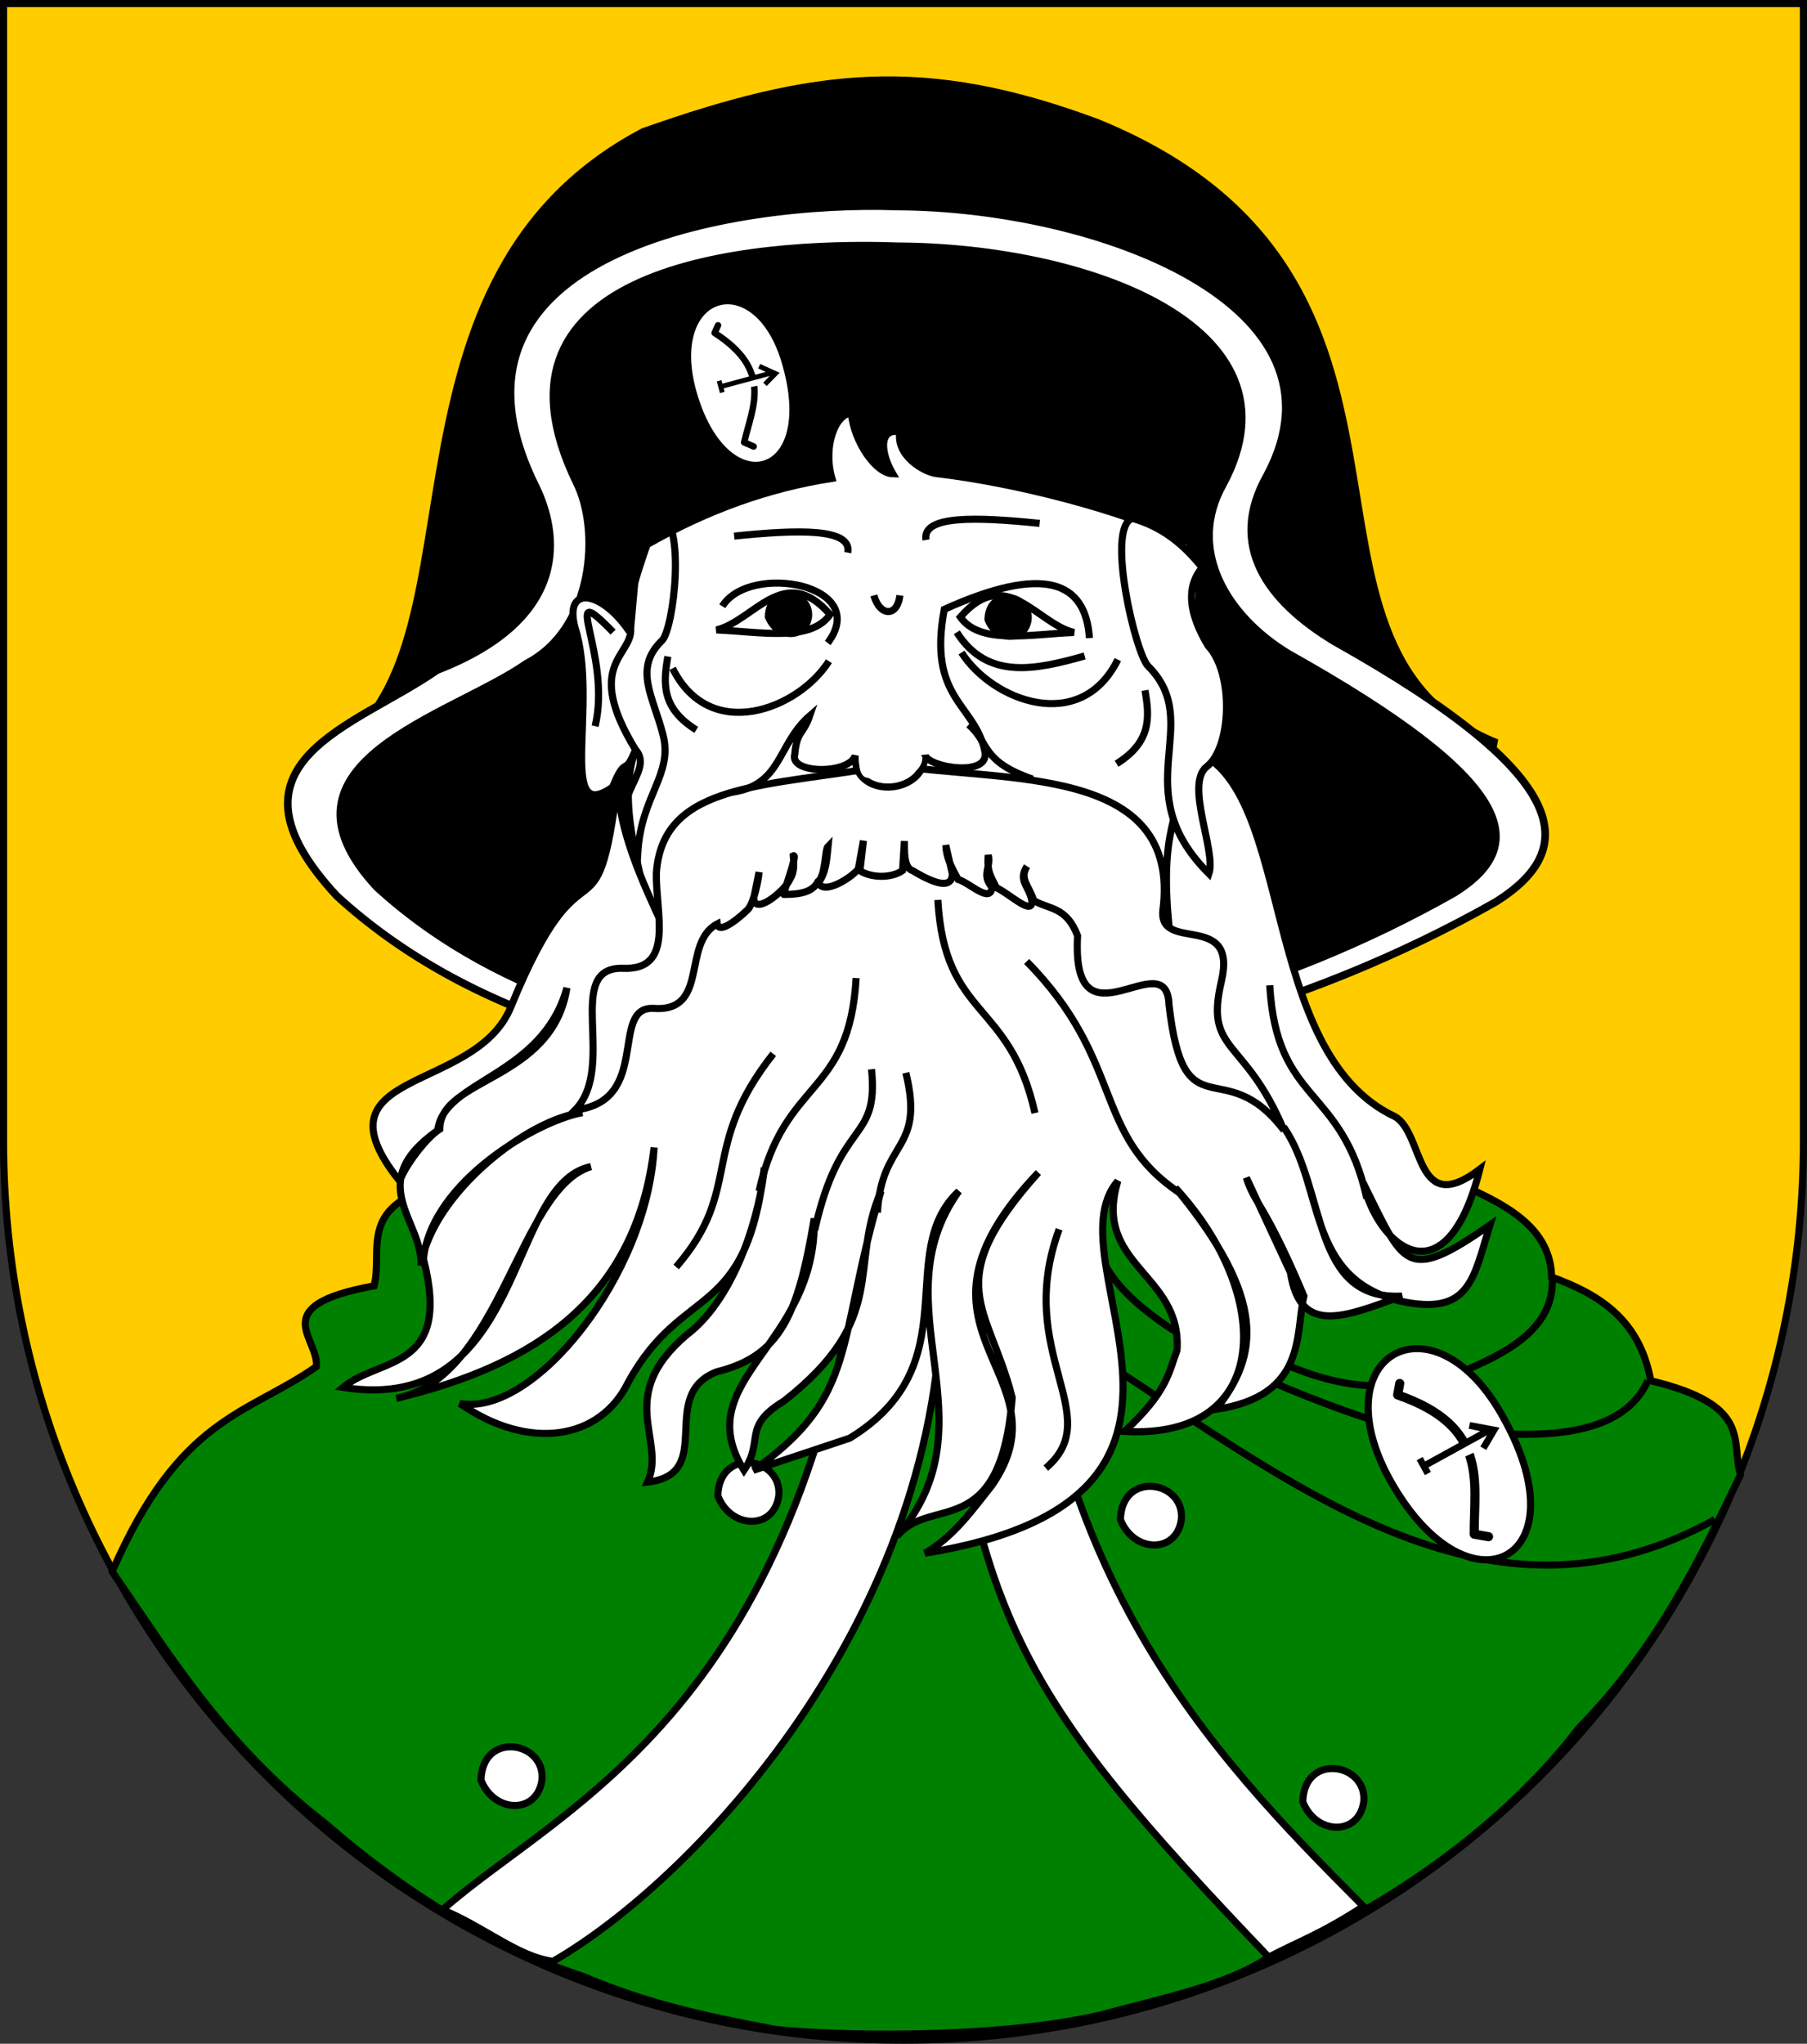 <?xml version="1.0" encoding="UTF-8" standalone="no"?>
<!-- Created with Inkscape (http://www.inkscape.org/) -->
<svg
   xmlns:dc="http://purl.org/dc/elements/1.1/"
   xmlns:cc="http://creativecommons.org/ns#"
   xmlns:rdf="http://www.w3.org/1999/02/22-rdf-syntax-ns#"
   xmlns:svg="http://www.w3.org/2000/svg"
   xmlns="http://www.w3.org/2000/svg"
   xmlns:sodipodi="http://sodipodi.sourceforge.net/DTD/sodipodi-0.dtd"
   xmlns:inkscape="http://www.inkscape.org/namespaces/inkscape"
   width="763"
   height="863"
   id="svg2"
   version="1.1"
   inkscape:version="0.46"
   sodipodi:docname="Wappen Familie Wulfensteyr.svg"
   sodipodi:version="0.32"
   inkscape:output_extension="org.inkscape.output.svg.inkscape">
  <rect width="100%" height="100%" fill="#333333" stroke="none"/>
  <defs
     id="defs4">
    <inkscape:perspective
       sodipodi:type="inkscape:persp3d"
       inkscape:vp_x="0 : 526.18109 : 1"
       inkscape:vp_y="0 : 1000 : 0"
       inkscape:vp_z="744.09448 : 526.18109 : 1"
       inkscape:persp3d-origin="372.04724 : 350.78739 : 1"
       id="perspective10" />
    <inkscape:perspective
       id="perspective2828"
       inkscape:persp3d-origin="0.5 : 0.33333333 : 1"
       inkscape:vp_z="1 : 0.5 : 1"
       inkscape:vp_y="0 : 1000 : 0"
       inkscape:vp_x="0 : 0.5 : 1"
       sodipodi:type="inkscape:persp3d" />
    <inkscape:perspective
       id="perspective2828-7"
       inkscape:persp3d-origin="0.5 : 0.33333333 : 1"
       inkscape:vp_z="1 : 0.5 : 1"
       inkscape:vp_y="0 : 1000 : 0"
       inkscape:vp_x="0 : 0.5 : 1"
       sodipodi:type="inkscape:persp3d" />
    <inkscape:perspective
       id="perspective3640"
       inkscape:persp3d-origin="0.5 : 0.33333333 : 1"
       inkscape:vp_z="1 : 0.5 : 1"
       inkscape:vp_y="0 : 1000 : 0"
       inkscape:vp_x="0 : 0.5 : 1"
       sodipodi:type="inkscape:persp3d" />
    <inkscape:perspective
       id="perspective3670"
       inkscape:persp3d-origin="0.5 : 0.33333333 : 1"
       inkscape:vp_z="1 : 0.5 : 1"
       inkscape:vp_y="0 : 1000 : 0"
       inkscape:vp_x="0 : 0.5 : 1"
       sodipodi:type="inkscape:persp3d" />
    <inkscape:perspective
       id="perspective3693"
       inkscape:persp3d-origin="0.5 : 0.33333333 : 1"
       inkscape:vp_z="1 : 0.5 : 1"
       inkscape:vp_y="0 : 1000 : 0"
       inkscape:vp_x="0 : 0.5 : 1"
       sodipodi:type="inkscape:persp3d" />
    <inkscape:perspective
       id="perspective3720"
       inkscape:persp3d-origin="0.5 : 0.33333333 : 1"
       inkscape:vp_z="1 : 0.5 : 1"
       inkscape:vp_y="0 : 1000 : 0"
       inkscape:vp_x="0 : 0.5 : 1"
       sodipodi:type="inkscape:persp3d" />
    <inkscape:perspective
       id="perspective3747"
       inkscape:persp3d-origin="0.5 : 0.33333333 : 1"
       inkscape:vp_z="1 : 0.5 : 1"
       inkscape:vp_y="0 : 1000 : 0"
       inkscape:vp_x="0 : 0.5 : 1"
       sodipodi:type="inkscape:persp3d" />
    <inkscape:perspective
       id="perspective3763"
       inkscape:persp3d-origin="0.5 : 0.33333333 : 1"
       inkscape:vp_z="1 : 0.5 : 1"
       inkscape:vp_y="0 : 1000 : 0"
       inkscape:vp_x="0 : 0.5 : 1"
       sodipodi:type="inkscape:persp3d" />
    <inkscape:perspective
       id="perspective3792"
       inkscape:persp3d-origin="0.5 : 0.33333333 : 1"
       inkscape:vp_z="1 : 0.5 : 1"
       inkscape:vp_y="0 : 1000 : 0"
       inkscape:vp_x="0 : 0.5 : 1"
       sodipodi:type="inkscape:persp3d" />
    <inkscape:perspective
       id="perspective3814"
       inkscape:persp3d-origin="0.5 : 0.33333333 : 1"
       inkscape:vp_z="1 : 0.5 : 1"
       inkscape:vp_y="0 : 1000 : 0"
       inkscape:vp_x="0 : 0.5 : 1"
       sodipodi:type="inkscape:persp3d" />
    <inkscape:perspective
       id="perspective3841"
       inkscape:persp3d-origin="0.5 : 0.33333333 : 1"
       inkscape:vp_z="1 : 0.5 : 1"
       inkscape:vp_y="0 : 1000 : 0"
       inkscape:vp_x="0 : 0.5 : 1"
       sodipodi:type="inkscape:persp3d" />
    <inkscape:perspective
       id="perspective3841-5"
       inkscape:persp3d-origin="0.5 : 0.33333333 : 1"
       inkscape:vp_z="1 : 0.5 : 1"
       inkscape:vp_y="0 : 1000 : 0"
       inkscape:vp_x="0 : 0.5 : 1"
       sodipodi:type="inkscape:persp3d" />
    <inkscape:perspective
       id="perspective3872"
       inkscape:persp3d-origin="0.5 : 0.33333333 : 1"
       inkscape:vp_z="1 : 0.5 : 1"
       inkscape:vp_y="0 : 1000 : 0"
       inkscape:vp_x="0 : 0.5 : 1"
       sodipodi:type="inkscape:persp3d" />
    <inkscape:perspective
       id="perspective3898"
       inkscape:persp3d-origin="0.5 : 0.33333333 : 1"
       inkscape:vp_z="1 : 0.5 : 1"
       inkscape:vp_y="0 : 1000 : 0"
       inkscape:vp_x="0 : 0.5 : 1"
       sodipodi:type="inkscape:persp3d" />
    <inkscape:perspective
       id="perspective3920"
       inkscape:persp3d-origin="0.5 : 0.33333333 : 1"
       inkscape:vp_z="1 : 0.5 : 1"
       inkscape:vp_y="0 : 1000 : 0"
       inkscape:vp_x="0 : 0.5 : 1"
       sodipodi:type="inkscape:persp3d" />
    <inkscape:perspective
       id="perspective2860"
       inkscape:persp3d-origin="0.5 : 0.33333333 : 1"
       inkscape:vp_z="1 : 0.5 : 1"
       inkscape:vp_y="0 : 1000 : 0"
       inkscape:vp_x="0 : 0.5 : 1"
       sodipodi:type="inkscape:persp3d" />
    <inkscape:perspective
       id="perspective3672"
       inkscape:persp3d-origin="0.5 : 0.33333333 : 1"
       inkscape:vp_z="1 : 0.5 : 1"
       inkscape:vp_y="0 : 1000 : 0"
       inkscape:vp_x="0 : 0.5 : 1"
       sodipodi:type="inkscape:persp3d" />
    <inkscape:perspective
       id="perspective3695"
       inkscape:persp3d-origin="0.5 : 0.33333333 : 1"
       inkscape:vp_z="1 : 0.5 : 1"
       inkscape:vp_y="0 : 1000 : 0"
       inkscape:vp_x="0 : 0.5 : 1"
       sodipodi:type="inkscape:persp3d" />
    <inkscape:perspective
       id="perspective3261"
       inkscape:persp3d-origin="0.5 : 0.33333333 : 1"
       inkscape:vp_z="1 : 0.5 : 1"
       inkscape:vp_y="0 : 1000 : 0"
       inkscape:vp_x="0 : 0.5 : 1"
       sodipodi:type="inkscape:persp3d" />
    <inkscape:perspective
       id="perspective2828-1"
       inkscape:persp3d-origin="0.5 : 0.33333333 : 1"
       inkscape:vp_z="1 : 0.5 : 1"
       inkscape:vp_y="0 : 1000 : 0"
       inkscape:vp_x="0 : 0.5 : 1"
       sodipodi:type="inkscape:persp3d" />
    <inkscape:perspective
       id="perspective3652"
       inkscape:persp3d-origin="0.5 : 0.33333333 : 1"
       inkscape:vp_z="1 : 0.5 : 1"
       inkscape:vp_y="0 : 1000 : 0"
       inkscape:vp_x="0 : 0.5 : 1"
       sodipodi:type="inkscape:persp3d" />
    <inkscape:perspective
       id="perspective3652-2"
       inkscape:persp3d-origin="0.5 : 0.33333333 : 1"
       inkscape:vp_z="1 : 0.5 : 1"
       inkscape:vp_y="0 : 1000 : 0"
       inkscape:vp_x="0 : 0.5 : 1"
       sodipodi:type="inkscape:persp3d" />
    <inkscape:perspective
       id="perspective3652-5"
       inkscape:persp3d-origin="0.5 : 0.33333333 : 1"
       inkscape:vp_z="1 : 0.5 : 1"
       inkscape:vp_y="0 : 1000 : 0"
       inkscape:vp_x="0 : 0.5 : 1"
       sodipodi:type="inkscape:persp3d" />
    <inkscape:perspective
       id="perspective3727"
       inkscape:persp3d-origin="0.5 : 0.33333333 : 1"
       inkscape:vp_z="1 : 0.5 : 1"
       inkscape:vp_y="0 : 1000 : 0"
       inkscape:vp_x="0 : 0.5 : 1"
       sodipodi:type="inkscape:persp3d" />
    <inkscape:perspective
       id="perspective3843"
       inkscape:persp3d-origin="0.5 : 0.33333333 : 1"
       inkscape:vp_z="1 : 0.5 : 1"
       inkscape:vp_y="0 : 1000 : 0"
       inkscape:vp_x="0 : 0.5 : 1"
       sodipodi:type="inkscape:persp3d" />
    <inkscape:perspective
       id="perspective3970"
       inkscape:persp3d-origin="0.5 : 0.33333333 : 1"
       inkscape:vp_z="1 : 0.5 : 1"
       inkscape:vp_y="0 : 1000 : 0"
       inkscape:vp_x="0 : 0.5 : 1"
       sodipodi:type="inkscape:persp3d" />
    <inkscape:perspective
       id="perspective4007"
       inkscape:persp3d-origin="0.5 : 0.33333333 : 1"
       inkscape:vp_z="1 : 0.5 : 1"
       inkscape:vp_y="0 : 1000 : 0"
       inkscape:vp_x="0 : 0.5 : 1"
       sodipodi:type="inkscape:persp3d" />
    <inkscape:perspective
       id="perspective4062"
       inkscape:persp3d-origin="0.5 : 0.33333333 : 1"
       inkscape:vp_z="1 : 0.5 : 1"
       inkscape:vp_y="0 : 1000 : 0"
       inkscape:vp_x="0 : 0.5 : 1"
       sodipodi:type="inkscape:persp3d" />
    <inkscape:perspective
       id="perspective4153"
       inkscape:persp3d-origin="0.5 : 0.33333333 : 1"
       inkscape:vp_z="1 : 0.5 : 1"
       inkscape:vp_y="0 : 1000 : 0"
       inkscape:vp_x="0 : 0.5 : 1"
       sodipodi:type="inkscape:persp3d" />
    <inkscape:perspective
       id="perspective4316"
       inkscape:persp3d-origin="0.5 : 0.33333333 : 1"
       inkscape:vp_z="1 : 0.5 : 1"
       inkscape:vp_y="0 : 1000 : 0"
       inkscape:vp_x="0 : 0.5 : 1"
       sodipodi:type="inkscape:persp3d" />
    <inkscape:perspective
       id="perspective4316-9"
       inkscape:persp3d-origin="0.5 : 0.33333333 : 1"
       inkscape:vp_z="1 : 0.5 : 1"
       inkscape:vp_y="0 : 1000 : 0"
       inkscape:vp_x="0 : 0.5 : 1"
       sodipodi:type="inkscape:persp3d" />
    <inkscape:perspective
       id="perspective2898"
       inkscape:persp3d-origin="0.5 : 0.33333333 : 1"
       inkscape:vp_z="1 : 0.5 : 1"
       inkscape:vp_y="0 : 1000 : 0"
       inkscape:vp_x="0 : 0.5 : 1"
       sodipodi:type="inkscape:persp3d" />
    <inkscape:perspective
       id="perspective3337"
       inkscape:persp3d-origin="0.5 : 0.33333333 : 1"
       inkscape:vp_z="1 : 0.5 : 1"
       inkscape:vp_y="0 : 1000 : 0"
       inkscape:vp_x="0 : 0.5 : 1"
       sodipodi:type="inkscape:persp3d" />
    <inkscape:perspective
       id="perspective3373"
       inkscape:persp3d-origin="0.5 : 0.33333333 : 1"
       inkscape:vp_z="1 : 0.5 : 1"
       inkscape:vp_y="0 : 1000 : 0"
       inkscape:vp_x="0 : 0.5 : 1"
       sodipodi:type="inkscape:persp3d" />
    <inkscape:perspective
       id="perspective3837"
       inkscape:persp3d-origin="0.5 : 0.33333333 : 1"
       inkscape:vp_z="1 : 0.5 : 1"
       inkscape:vp_y="0 : 1000 : 0"
       inkscape:vp_x="0 : 0.5 : 1"
       sodipodi:type="inkscape:persp3d" />
    <inkscape:perspective
       id="perspective4481"
       inkscape:persp3d-origin="0.5 : 0.33333333 : 1"
       inkscape:vp_z="1 : 0.5 : 1"
       inkscape:vp_y="0 : 1000 : 0"
       inkscape:vp_x="0 : 0.5 : 1"
       sodipodi:type="inkscape:persp3d" />
    <inkscape:perspective
       id="perspective4620"
       inkscape:persp3d-origin="0.5 : 0.33333333 : 1"
       inkscape:vp_z="1 : 0.5 : 1"
       inkscape:vp_y="0 : 1000 : 0"
       inkscape:vp_x="0 : 0.5 : 1"
       sodipodi:type="inkscape:persp3d" />
    <inkscape:perspective
       id="perspective4805"
       inkscape:persp3d-origin="0.5 : 0.33333333 : 1"
       inkscape:vp_z="1 : 0.5 : 1"
       inkscape:vp_y="0 : 1000 : 0"
       inkscape:vp_x="0 : 0.5 : 1"
       sodipodi:type="inkscape:persp3d" />
    <inkscape:perspective
       id="perspective3001"
       inkscape:persp3d-origin="0.5 : 0.33333333 : 1"
       inkscape:vp_z="1 : 0.5 : 1"
       inkscape:vp_y="0 : 1000 : 0"
       inkscape:vp_x="0 : 0.5 : 1"
       sodipodi:type="inkscape:persp3d" />
    <inkscape:perspective
       id="perspective3028"
       inkscape:persp3d-origin="0.5 : 0.33333333 : 1"
       inkscape:vp_z="1 : 0.5 : 1"
       inkscape:vp_y="0 : 1000 : 0"
       inkscape:vp_x="0 : 0.5 : 1"
       sodipodi:type="inkscape:persp3d" />
  </defs>
  <sodipodi:namedview
     id="base"
     pagecolor="#ffffff"
     bordercolor="#666666"
     borderopacity="1.0"
     inkscape:pageopacity="0.0"
     inkscape:pageshadow="2"
     inkscape:zoom="0.5"
     inkscape:cx="462.66137"
     inkscape:cy="335.02248"
     inkscape:document-units="px"
     inkscape:current-layer="layer1"
     showgrid="false"
     inkscape:window-width="1280"
     inkscape:window-height="744"
     inkscape:window-x="-4"
     inkscape:window-y="-4"
     inkscape:window-maximized="1"
     showguides="true"
     inkscape:guide-bbox="true">
    <inkscape:grid
       type="xygrid"
       id="grid2816"
       empspacing="5"
       visible="true"
       enabled="true"
       snapvisiblegridlinesonly="true" />
  </sodipodi:namedview>
  <g
     inkscape:label="Ebene 1"
     inkscape:groupmode="layer"
     id="layer1"
     transform="translate(-1.644,-192.036)">
    <path
       style="fill:#ffcc00;fill-opacity:1;stroke:#000000;stroke-width:3;stroke-miterlimit:4;stroke-opacity:1;stroke-dasharray:none"
       d="m 763.144,193.536 0,480 c 0,209.868 -170.132,380 -380,380 -209.868,0 -380,-170.132 -380,-380 l 0,-480 760,0 z"
       id="path2850" />
    <g
       id="g2944"
       transform="matrix(-1.328,-0.094,-0.094,1.328,-105.807,-54.238)"
       style="stroke:#000000;stroke-width:2.254;stroke-miterlimit:4;stroke-opacity:1;stroke-dasharray:none">
      <g
         id="g4605-8"
         transform="matrix(0.174,0.734,-0.663,0.157,-326.479,742.981)"
         style="stroke:#000000;stroke-width:3.143;stroke-miterlimit:4;stroke-opacity:1;stroke-dasharray:none" />
      <g
         id="g4265-9"
         transform="matrix(0.555,0.512,-0.462,0.501,-137.577,572.441)"
         style="stroke:#000000;stroke-width:3.143;stroke-miterlimit:4;stroke-opacity:1;stroke-dasharray:none" />
      <g
         transform="matrix(0.555,0.512,-0.462,0.501,-244.123,573.308)"
         id="g3307"
         style="stroke:#000000;stroke-width:3.143;stroke-miterlimit:4;stroke-opacity:1;stroke-dasharray:none">
        <g
           id="g3294"
           transform="matrix(-0.184,0.983,-0.983,-0.184,10.004,25.433)"
           style="stroke:#000000;stroke-width:3.143;stroke-miterlimit:4;stroke-opacity:1;stroke-dasharray:none">
          <g
             transform="matrix(0.905,0,0,0.905,-387.1,-232.912)"
             style="stroke:#000000;stroke-width:3.474;stroke-miterlimit:4;stroke-opacity:1;stroke-dasharray:none"
             id="g3682" />
        </g>
      </g>
      <g
         transform="matrix(0.555,0.512,-0.462,0.501,-120.275,598.623)"
         id="g4265"
         style="stroke:#000000;stroke-width:3.143;stroke-miterlimit:4;stroke-opacity:1;stroke-dasharray:none" />
      <g
         transform="matrix(0.226,0.72,-0.65,0.204,-299.527,756.769)"
         id="g4605"
         style="stroke:#000000;stroke-width:3.143;stroke-miterlimit:4;stroke-opacity:1;stroke-dasharray:none" />
      <g
         transform="matrix(0.751,0.06,-0.035,0.682,-288.206,260.997)"
         id="g2958"
         style="stroke:#000000;stroke-width:3.143;stroke-miterlimit:4;stroke-opacity:1;stroke-dasharray:none" />
    </g>
    <path
       style="fill:#000000;fill-opacity:1;fill-rule:evenodd;stroke:#000000;stroke-width:3.249;stroke-linecap:butt;stroke-linejoin:miter;stroke-miterlimit:4;stroke-dasharray:none;stroke-opacity:1"
       d="M 465.121,243.964 C 625.915,309.622 531.646,464.901 633.644,505.784 L 136.893,511.384 C 212.764,475.822 150.512,312.315 273.352,247.727 C 345.628,222.201 392.234,216.743 465.121,243.964 z"
       id="path3202"
       sodipodi:nodetypes="ccccc" />
    <path
       style="fill:#ffffff;fill-opacity:1;fill-rule:evenodd;stroke:#000000;stroke-width:3.225;stroke-linecap:butt;stroke-linejoin:miter;stroke-miterlimit:4;stroke-dasharray:none;stroke-opacity:1"
       d="M 227.141,396.032 C 238.193,417.659 242.532,453.166 186.155,475.036 C 151.664,499.17 91.143,513.542 143.875,570.384 C 253.814,671.101 470.174,665.465 633.324,572.82 C 667.509,551.245 668.75,521.011 564.95,462.827 C 536.751,445.741 519.915,422.39 536.593,392.888 C 575.274,320.785 465.203,279.621 380.514,279.245 C 310.828,276.751 180.25,298.867 227.141,396.032 z"
       id="path3218"
       sodipodi:nodetypes="cccccccc" />
    <path
       style="fill:#000000;fill-opacity:1;fill-rule:evenodd;stroke:#000000;stroke-width:3;stroke-linecap:butt;stroke-linejoin:miter;stroke-miterlimit:4;stroke-dasharray:none;stroke-opacity:1"
       d="M 244.867,395.589 C 255.148,415.706 252.301,457.294 224.044,472.057 C 191.96,494.506 111.662,513.876 160.714,566.752 C 262.982,660.441 464.245,655.198 616.01,569.017 C 647.81,548.948 642.313,522.126 545.756,468.002 C 519.525,452.108 502.7,423.968 518.215,396.525 C 554.197,329.452 459.62,296.277 380.84,295.927 C 316.018,293.608 201.249,305.204 244.867,395.589 z"
       id="path2430"
       sodipodi:nodetypes="cccccccc" />
    <path
       style="fill:#ffffff;fill-opacity:1;fill-rule:evenodd;stroke:#000000;stroke-width:3;stroke-linecap:butt;stroke-linejoin:miter;stroke-miterlimit:4;stroke-dasharray:none;stroke-opacity:1"
       d="M 274.847,422.025 C 300.611,407.242 326.644,398.108 352.918,394.037 C 349.071,380.598 354.325,366.855 361.104,366.441 C 362.208,378.505 371.412,391.944 378.612,392.099 C 373.563,383.589 372.354,372.635 381.644,374.388 C 379.822,384.318 391.615,391.377 397.158,392.027 C 429.397,395.807 474.266,406.925 503.837,421.045 C 519.177,465.036 483.901,461.806 507.439,511.505 C 516.838,542.776 511.644,559.863 503.216,581.003 L 391.644,581.971 L 276.377,582.892 C 272.069,557.294 261.673,530.935 270.215,508.014 C 265.178,521.075 266.192,509.879 260.316,524.392 C 236.583,541.207 254.486,488.722 244.501,457.249 C 239.527,438.904 255.615,441.243 267.358,458.678 C 266.026,446.797 270.836,433.906 274.847,422.025 z"
       id="path3204"
       sodipodi:nodetypes="cccccccccccccccc" />
    <path
       style="fill:#008000;fill-rule:evenodd;stroke:#000000;stroke-width:3;stroke-linecap:butt;stroke-linejoin:miter;stroke-opacity:1;stroke-miterlimit:4;stroke-dasharray:none;fill-opacity:1"
       d="M 327.289,856.919 C 295.301,850.878 273.415,845.97 246.477,834.655 C 205.98,821.369 170.271,798.505 137.381,770.005 C 94.071,736.41 71.157,697.983 47.363,663.641 C 76.09,597.661 104.817,597.368 133.543,577.072 C 135.021,565.194 111.57,551.398 157.972,542.975 C 161.939,527.226 150.038,508.302 189.072,499.566 L 618.704,501.096 C 637.921,509.572 654.744,519.485 655.167,539.237 C 675.001,546.467 692.286,556.952 697.039,583.037 C 740.448,593.455 730.62,608.713 734.943,622.685 C 717.273,659.615 699.256,696.457 666.68,729.66 C 635.457,770.507 586.128,805.767 535.381,826.614 C 518.242,838.317 490.34,843.89 464.67,850.858 C 418.877,861.432 350,859.51 327.289,856.919 z"
       id="path3212"
       transform="translate(1.644,192.036)"
       sodipodi:nodetypes="ccccccccccccccc" />
    <path
       style="fill:#ffffff;fill-rule:evenodd;stroke:#000000;stroke-width:3;stroke-linecap:butt;stroke-linejoin:miter;stroke-opacity:1;stroke-miterlimit:4;stroke-dasharray:none;fill-opacity:1"
       d="M 366.531,501.584 L 430.909,500.92 C 438.356,664.662 510.067,739.141 575.714,805 C 557.938,816.586 548.714,819.619 535.714,826.429 C 429.577,715.316 409.107,680.99 397.377,533.604 C 402.772,677.292 295.363,792.581 233.48,828.204 C 218.592,826.258 204.303,813.51 186.857,806.449 C 237.447,761.642 342.515,722.439 366.531,501.584 z"
       id="path3216"
       transform="translate(1.644,192.036)"
       sodipodi:nodetypes="cccccccc" />
    <path
       style="fill:#ffffff;fill-opacity:1;fill-rule:evenodd;stroke:#000000;stroke-width:3;stroke-linecap:butt;stroke-linejoin:miter;stroke-miterlimit:4;stroke-dasharray:none;stroke-opacity:1"
       d="M 330.481,823.679 C 328.406,838.347 310.121,837.683 304.743,823.679 C 305.257,802.822 332.008,807.227 330.481,823.679 z"
       id="path3309"
       sodipodi:nodetypes="ccc" />
    <path
       style="fill:none;fill-rule:evenodd;stroke:#000000;stroke-width:3;stroke-linecap:butt;stroke-linejoin:miter;stroke-opacity:1;stroke-miterlimit:4;stroke-dasharray:none"
       d="M 724.077,641.676 C 633.306,691.874 555.149,633.892 473.054,579.45"
       id="path3323"
       transform="translate(1.644,192.036)"
       sodipodi:nodetypes="cc" />
    <path
       style="fill:none;fill-rule:evenodd;stroke:#000000;stroke-width:3;stroke-linecap:butt;stroke-linejoin:miter;stroke-miterlimit:4;stroke-dasharray:none;stroke-opacity:1"
       d="M 578.872,790.958 C 556.68,783.615 481.289,756.307 467.149,723.783"
       id="path3325"
       sodipodi:nodetypes="cc" />
    <path
       style="fill:none;fill-rule:evenodd;stroke:#000000;stroke-width:3;stroke-linecap:butt;stroke-linejoin:miter;stroke-miterlimit:4;stroke-dasharray:none;stroke-opacity:1"
       d="M 580.764,777.112 C 557.158,776.841 519.95,760.846 506.518,737.514"
       id="path3327"
       sodipodi:nodetypes="cc" />
    <path
       style="fill:#ffffff;fill-opacity:1;fill-rule:evenodd;stroke:#000000;stroke-width:3;stroke-linecap:butt;stroke-linejoin:miter;stroke-miterlimit:4;stroke-dasharray:none;stroke-opacity:1"
       d="M 506.215,509.179 C 548.582,525.608 532.867,636.465 590.786,663.608 C 603.078,670.934 598.947,706.706 626.501,685.75 C 612.476,741.604 583.864,719.59 577.215,691.465 C 594.5,726.037 594.79,734.453 630.786,709.322 C 623.736,731.96 622.43,747.859 592.929,741.465 C 552.662,731.534 561.215,693.402 543.644,667.893 C 562.02,694.658 555.108,741.32 593.644,739.322 C 568.901,748.324 550.662,755.944 546.501,729.322 L 527.929,689.322 C 531.38,700.652 535.562,699.861 552.215,739.322 C 548.537,755.477 553.492,781.414 515.072,787.179 C 533.157,764.418 536.727,740.646 497.929,693.608 C 539.623,738.83 539.03,800.014 476.501,796.465 C 494.569,779.693 495.096,771.691 498.644,762.179 C 500.787,729.798 462.826,726.465 473.644,690.75 C 443.8,724.906 536.224,824.715 392.215,847.893 C 404.248,840.994 412.063,829.877 420.44,819.322 C 453.778,771.437 375.518,754.798 440.072,687.179 C 397.972,734.204 419.151,743.224 429.043,782.186 C 424.152,843.972 394.177,823.195 380.44,840.75 C 422.288,792.297 371.975,743.291 406.501,695.036 C 378.648,721.025 411.413,768.125 360.44,799.322 L 319.725,812.893 C 364.59,781.465 354.375,759.322 373.644,695.036 C 359.719,727.338 377.538,748.369 332.725,783.608 C 314.725,794.543 324.532,800.036 315.786,812.893 C 291.942,774.513 346.741,760.458 345.44,706.566 C 338.507,747.989 330.919,764.695 304.256,771.312 C 278.856,781.162 304.497,814.487 275.072,817.893 C 283.244,800.036 260.871,781.807 291.626,755.682 C 313.335,739.276 323.066,701.442 324.358,685.036 C 316.693,750.456 289.97,733.484 266.84,775.861 C 255.003,800.036 224.984,804.974 195.822,784.66 C 227.011,790.47 275.077,730.539 277.828,676.572 C 270.336,740.48 227.53,768.549 168.996,782.496 C 213.291,773.848 220.374,694.106 251.169,684.66 C 215.103,691.815 224.093,790.078 146.501,777.893 C 161.912,764.921 192.673,771.135 180.44,723.608 C 184.029,690.555 229.1,665.134 247.583,661.868 C 225.051,664.145 184.048,695.913 179.358,726.465 C 180.497,707.555 154.839,691.623 186.501,669.322 C 188.818,648.051 230.693,646.782 241.011,609.179 C 234.914,648.569 187.46,647.061 187.32,668.82 C 181.017,672.866 172,685.516 170.44,690.795 C 132.319,643.231 201.731,654.021 217.129,617.756 C 249.153,539.195 253.179,596.408 262.615,521.522 C 262.289,541.379 272.58,563.893 281.858,583.75 C 303.606,545.574 428.699,521.061 495.144,582.322 C 491.644,543.881 498.163,536.669 506.215,509.179 z"
       id="path3210"
       sodipodi:nodetypes="cccccccccccccccccccccccccccccccccccccccccccccccccc" />
    <path
       style="fill:#ffffff;fill-opacity:1;fill-rule:evenodd;stroke:#000000;stroke-width:3;stroke-linecap:butt;stroke-linejoin:miter;stroke-miterlimit:4;stroke-dasharray:none;stroke-opacity:1"
       d="M 378.072,515.036 C 425.237,522.671 500.782,514.393 492.641,576.595 C 491.049,594.416 524.396,576.671 517.358,606.465 C 510.191,636.912 527.26,629.794 543.786,669.322 C 518.17,635.75 501.574,671.529 495.242,616.26 C 494.375,589.329 453.91,637.425 456.644,587.179 C 451.958,574.762 444.519,576.113 438.117,572.279 C 436.205,565.986 431.936,563.229 435.288,557.813 C 431.356,563.956 436.173,566.171 437.327,572.315 C 437.925,579.294 427.64,569.171 422.325,566.858 C 420.336,562.465 418.24,560.374 418.931,553.124 C 420.165,558.487 415.903,561.35 420.531,566.712 C 419.847,573.795 411.126,564.804 406.194,563.388 C 403.266,557.975 401.282,554.347 400.989,548.933 L 403.782,561.111 C 403.564,566.457 398.639,566.705 387.001,559.679 C 383.17,558.526 383.572,551.176 383.521,547.196 L 382.742,559.612 C 378.36,562.803 369.848,562.936 364.75,559.725 L 366.216,547.019 L 364.056,559.001 C 360.734,563.081 349.191,570.034 347.257,564.743 C 350.555,560.254 350.737,554.727 351.286,549.322 C 349.931,550.645 350.263,562.018 347.065,564.263 C 344.628,569.009 338.935,569.686 332.737,569.731 C 331.576,570.718 338.762,552.42 336.644,553.407 C 337.335,561.208 335.689,561.994 334.59,564.422 C 331.644,569.215 320.189,578.469 319.918,571.266 L 322.146,560.329 C 321.818,564.16 320.061,572.622 317.59,575.938 C 310.62,582.656 304.969,585.709 304.501,582.179 C 289.174,590.262 301.552,619.766 277.276,617.831 C 258.976,617.388 276.835,657.12 244.501,660.75 C 262.504,642.205 239.095,599.822 265.012,600.926 C 286.528,601.638 278.498,577.728 278.786,560.75 C 281.44,521.7 325.81,524.552 378.072,515.036 z"
       id="path3208"
       sodipodi:nodetypes="cccccccccccccccccccccccccccccccccccc" />
    <path
       style="fill:none;fill-rule:evenodd;stroke:#000000;stroke-width:3;stroke-linecap:butt;stroke-linejoin:miter;stroke-miterlimit:4;stroke-dasharray:none;stroke-opacity:1"
       d="M 461.644,461.463 C 460.069,437.312 442.303,430.432 400.359,449.341 C 393.254,487.288 413.355,489.14 417.501,509.341 C 419.782,520.453 393.531,516.121 392.277,510.872 C 391.83,528.319 361.644,529.406 362.79,511.037 C 360.257,519.11 334.758,518.961 337.234,510.51 C 338.144,500.48 340.792,502.392 343.553,494.281 C 329.724,506.313 331.947,523.598 310.683,526.571"
       id="path3206"
       sodipodi:nodetypes="ccsccccc" />
    <path
       style="fill:none;fill-rule:evenodd;stroke:#000000;stroke-width:3;stroke-linecap:butt;stroke-linejoin:miter;stroke-miterlimit:4;stroke-dasharray:none;stroke-opacity:1"
       d="M 304.144,458.036 C 319.929,454.298 332.812,429.274 352.144,451.536 C 343.856,463.344 322.458,458.763 304.144,458.036 z"
       id="path3220"
       sodipodi:nodetypes="ccc" />
    <path
       style="fill:none;fill-rule:evenodd;stroke:#000000;stroke-width:3;stroke-linecap:butt;stroke-linejoin:miter;stroke-miterlimit:4;stroke-dasharray:none;stroke-opacity:1"
       d="M 455.144,459.107 C 439.358,455.368 426.475,430.345 407.144,452.607 C 415.431,464.414 436.829,459.834 455.144,459.107 z"
       id="path3222"
       sodipodi:nodetypes="ccc" />
    <path
       style="fill:none;fill-rule:evenodd;stroke:#000000;stroke-width:3;stroke-linecap:butt;stroke-linejoin:miter;stroke-miterlimit:4;stroke-dasharray:none;stroke-opacity:1"
       d="M 351.144,463.536 C 369.796,438.756 318.11,429.488 306.644,448.036"
       id="path3224"
       sodipodi:nodetypes="cc" />
    <path
       style="fill:none;fill-rule:evenodd;stroke:#000000;stroke-width:3;stroke-linecap:butt;stroke-linejoin:miter;stroke-miterlimit:4;stroke-dasharray:none;stroke-opacity:1"
       d="M 280.144,408.536 C 291.374,412.527 286.183,457.656 281.144,462.536 C 268.914,474.378 277.51,486.136 281.644,502.507 C 285.854,519.18 272.342,527.937 270.936,552.214 C 254.266,529.986 279.179,518.741 269.851,508.365 C 247.845,472.227 268.936,469.031 267.936,457.365 L 271.144,421.536 L 280.144,408.536 z"
       id="path3226"
       sodipodi:nodetypes="cssccccc" />
    <path
       style="fill:#ffffff;fill-opacity:1;fill-rule:evenodd;stroke:#000000;stroke-width:3;stroke-linecap:butt;stroke-linejoin:miter;stroke-miterlimit:4;stroke-dasharray:none;stroke-opacity:1"
       d="M 479.738,410.923 C 468.507,414.914 481.283,468.733 486.516,473.409 C 510.811,497.723 476.332,525.349 512.108,560.965 C 515.344,551.465 501.75,523.055 511.244,515.702 C 521.636,507.653 522.75,476.368 511.744,464.702 C 503.459,450.907 502.445,439.839 509.244,431.702 C 501.777,422.408 492.832,414.591 479.738,410.923 z"
       id="path3228"
       sodipodi:nodetypes="cccsccc" />
    <path
       style="fill:#000000;fill-opacity:1;fill-rule:evenodd;stroke:#000000;stroke-width:2.8;stroke-linecap:butt;stroke-linejoin:miter;stroke-miterlimit:4;stroke-dasharray:none;stroke-opacity:1"
       d="M 343.142,452.487 C 341.759,462.265 329.569,461.822 325.984,452.487 C 326.327,438.581 344.161,441.518 343.142,452.487 z"
       id="path3230"
       sodipodi:nodetypes="ccc" />
    <path
       style="fill:#000000;fill-opacity:1;fill-rule:evenodd;stroke:#000000;stroke-width:2.8;stroke-linecap:butt;stroke-linejoin:miter;stroke-miterlimit:4;stroke-dasharray:none;stroke-opacity:1"
       d="M 435.872,453.661 C 434.489,463.439 422.299,462.996 418.714,453.661 C 419.057,439.755 436.891,442.692 435.872,453.661 z"
       id="path3232"
       sodipodi:nodetypes="ccc" />
    <path
       style="fill:#ffffff;fill-rule:evenodd;stroke:#ffffff;stroke-width:1px;stroke-linecap:butt;stroke-linejoin:miter;stroke-opacity:1;fill-opacity:1"
       d="M 363,317.5 C 363.204,322.348 363.078,327.657 366.5,328 L 382.5,328 C 387.231,325.333 388.926,322.667 389,320 L 363,317.5 z"
       id="path3234"
       transform="translate(1.644,192.036)"
       sodipodi:nodetypes="ccccc" />
    <path
       style="fill:none;fill-rule:evenodd;stroke:#000000;stroke-width:3;stroke-linecap:butt;stroke-linejoin:miter;stroke-opacity:1;stroke-miterlimit:4;stroke-dasharray:none"
       d="M 404,267 C 416.903,287.324 437.252,282.828 458,277 L 458,277"
       id="path3236"
       transform="translate(1.644,192.036)"
       sodipodi:nodetypes="ccc" />
    <path
       style="fill:none;fill-rule:evenodd;stroke:#000000;stroke-width:3;stroke-linecap:butt;stroke-linejoin:miter;stroke-miterlimit:4;stroke-dasharray:none;stroke-opacity:1"
       d="M 407.644,467.577 C 420.546,487.9 457.895,502.404 473.644,470.577"
       id="path3238"
       sodipodi:nodetypes="cc" />
    <path
       style="fill:none;fill-rule:evenodd;stroke:#000000;stroke-width:3;stroke-linecap:butt;stroke-linejoin:miter;stroke-miterlimit:4;stroke-dasharray:none;stroke-opacity:1"
       d="M 283.644,469.243 C 281.644,480.567 280.895,491.071 295.644,500.243"
       id="path3240"
       sodipodi:nodetypes="cc" />
    <path
       style="fill:none;fill-rule:evenodd;stroke:#000000;stroke-width:3;stroke-linecap:butt;stroke-linejoin:miter;stroke-opacity:1;stroke-miterlimit:4;stroke-dasharray:none"
       d="M 409,306 C 417.977,313.667 413.943,321.333 436,329"
       id="path3242"
       transform="translate(1.644,192.036)"
       sodipodi:nodetypes="cc" />
    <path
       style="fill:none;fill-rule:evenodd;stroke:#000000;stroke-width:3;stroke-linecap:butt;stroke-linejoin:miter;stroke-opacity:1;stroke-miterlimit:4;stroke-dasharray:none"
       d="M 439,221 C 411.754,218.221 389.231,217.59 391,228"
       id="path3244"
       transform="translate(1.644,192.036)"
       sodipodi:nodetypes="cc" />
    <path
       style="fill:none;fill-rule:evenodd;stroke:#000000;stroke-width:3;stroke-linecap:butt;stroke-linejoin:miter;stroke-miterlimit:4;stroke-dasharray:none;stroke-opacity:1"
       d="M 381.644,443.448 C 380.397,453.036 372.951,452.038 370.644,443.448"
       id="path3246"
       sodipodi:nodetypes="cc" />
    <path
       style="fill:none;fill-rule:evenodd;stroke:#000000;stroke-width:3;stroke-linecap:butt;stroke-linejoin:miter;stroke-miterlimit:4;stroke-dasharray:none;stroke-opacity:1"
       d="M 311.644,418.412 C 338.89,415.633 361.412,415.002 359.644,425.412"
       id="path3248"
       sodipodi:nodetypes="cc" />
    <path
       style="fill:none;fill-rule:evenodd;stroke:#000000;stroke-width:3;stroke-linecap:butt;stroke-linejoin:miter;stroke-miterlimit:4;stroke-dasharray:none;stroke-opacity:1"
       d="M 351.644,471.243 C 338.741,491.567 301.392,506.071 285.644,474.243"
       id="path3250"
       sodipodi:nodetypes="cc" />
    <path
       style="fill:none;fill-rule:evenodd;stroke:#000000;stroke-width:3;stroke-linecap:butt;stroke-linejoin:miter;stroke-miterlimit:4;stroke-dasharray:none;stroke-opacity:1"
       d="M 485.105,483.536 C 487.105,494.86 487.853,505.364 473.105,514.536"
       id="path3252"
       sodipodi:nodetypes="cc" />
    <path
       style="fill:none;fill-rule:evenodd;stroke:#000000;stroke-width:3;stroke-linecap:butt;stroke-linejoin:miter;stroke-opacity:1;stroke-miterlimit:4;stroke-dasharray:none"
       d="M 258.889,266.934 C 235.167,242.546 258.539,276.144 251.293,306.646"
       id="path3274"
       transform="translate(1.644,192.036)"
       sodipodi:nodetypes="cc" />
    <g
       id="g3282"
       transform="matrix(0.33,-8.9029104e-2,8.9029104e-2,0.33,328.366,220.024)">
      <path
         sodipodi:nodetypes="ccc"
         transform="translate(1.644,192.036)"
         id="path3276"
         d="M -200,165 C -197.589,41.625 -84.83,44.35 -86,171 C -85.643,315.497 -201.593,309.969 -200,165 z"
         style="fill:#ffffff;fill-opacity:1;fill-rule:evenodd;stroke:#000000;stroke-width:3;stroke-linecap:butt;stroke-linejoin:miter;stroke-miterlimit:4;stroke-dasharray:none;stroke-opacity:1" />
      <path
         sodipodi:nodetypes="cccc"
         transform="translate(1.644,192.036)"
         id="path3278"
         d="M -151.5,99 L -158,107 C -100.642,170.319 -136.248,206.648 -158,247 L -148,255"
         style="fill:#ffffff;fill-opacity:1;fill-rule:evenodd;stroke:#000000;stroke-width:8;stroke-linecap:round;stroke-linejoin:round;stroke-miterlimit:4;stroke-dasharray:none;stroke-opacity:1" />
      <path
         sodipodi:nodetypes="ccccccc"
         id="path3280"
         d="M -166.356,372.536 L -166.356,357.536 L -166.356,365.036 C -118.648,365.036 -121.562,365.036 -99.856,365.036 L -113.856,353.036 L -96.856,367.036 L -112.856,376.536"
         style="fill:#ffffff;fill-opacity:1;fill-rule:evenodd;stroke:#000000;stroke-width:6;stroke-linecap:butt;stroke-linejoin:miter;stroke-miterlimit:4;stroke-dasharray:none;stroke-opacity:1" />
    </g>
    <path
       style="fill:none;fill-rule:evenodd;stroke:#000000;stroke-width:3;stroke-linecap:butt;stroke-linejoin:miter;stroke-opacity:1;stroke-miterlimit:4;stroke-dasharray:none"
       d="M 396,380 C 398.871,430.471 426.333,422 437,470"
       id="path3287"
       transform="translate(1.644,192.036)"
       sodipodi:nodetypes="cc" />
    <path
       style="fill:none;fill-rule:evenodd;stroke:#000000;stroke-width:3;stroke-linecap:butt;stroke-linejoin:miter;stroke-miterlimit:4;stroke-dasharray:none;stroke-opacity:1"
       d="M 435.144,598.036 C 477.014,640.507 462.477,671.036 500.144,696.036"
       id="path3289"
       sodipodi:nodetypes="cc" />
    <path
       style="fill:none;fill-rule:evenodd;stroke:#000000;stroke-width:3;stroke-linecap:butt;stroke-linejoin:miter;stroke-miterlimit:4;stroke-dasharray:none;stroke-opacity:1"
       d="M 537.787,608.072 C 540.658,658.543 568.12,650.072 578.787,698.072"
       id="path3291"
       sodipodi:nodetypes="cc" />
    <path
       style="fill:none;fill-rule:evenodd;stroke:#000000;stroke-width:3;stroke-linecap:butt;stroke-linejoin:miter;stroke-miterlimit:4;stroke-dasharray:none;stroke-opacity:1"
       d="M 363.144,605.036 C 360.273,655.507 332.81,647.036 322.144,695.036"
       id="path3293"
       sodipodi:nodetypes="cc" />
    <path
       style="fill:none;fill-rule:evenodd;stroke:#000000;stroke-width:3;stroke-linecap:butt;stroke-linejoin:miter;stroke-miterlimit:4;stroke-dasharray:none;stroke-opacity:1"
       d="M 384.144,645.036 C 392.273,678.507 373.81,673.036 372.144,704.036"
       id="path3295"
       sodipodi:nodetypes="cc" />
    <path
       style="fill:none;fill-rule:evenodd;stroke:#000000;stroke-width:3;stroke-linecap:butt;stroke-linejoin:miter;stroke-miterlimit:4;stroke-dasharray:none;stroke-opacity:1"
       d="M 369.644,643.536 C 372.773,675.007 356.31,663.536 345.644,711.536"
       id="path3297"
       sodipodi:nodetypes="cc" />
    <path
       style="fill:none;fill-rule:evenodd;stroke:#000000;stroke-width:3;stroke-linecap:butt;stroke-linejoin:miter;stroke-miterlimit:4;stroke-dasharray:none;stroke-opacity:1"
       d="M 448.86,711.111 C 429.588,763.391 469.323,789.888 443.227,811.961"
       id="path3299"
       sodipodi:nodetypes="cc" />
    <path
       style="fill:none;fill-rule:evenodd;stroke:#000000;stroke-width:3;stroke-linecap:butt;stroke-linejoin:miter;stroke-miterlimit:4;stroke-dasharray:none;stroke-opacity:1"
       d="M 328.144,637.036 C 296.556,677.064 315.758,694.017 287.144,727.036"
       id="path3301"
       sodipodi:nodetypes="cc" />
    <path
       style="fill:#ffffff;fill-opacity:1;fill-rule:evenodd;stroke:#000000;stroke-width:3;stroke-linecap:butt;stroke-linejoin:miter;stroke-miterlimit:4;stroke-dasharray:none;stroke-opacity:1"
       d="M 577.481,952.847 C 575.406,967.515 557.121,966.851 551.743,952.847 C 552.257,931.989 579.008,936.395 577.481,952.847 z"
       id="path3303"
       sodipodi:nodetypes="ccc" />
    <path
       style="fill:#ffffff;fill-opacity:1;fill-rule:evenodd;stroke:#000000;stroke-width:3;stroke-linecap:butt;stroke-linejoin:miter;stroke-miterlimit:4;stroke-dasharray:none;stroke-opacity:1"
       d="M 500.481,833.679 C 498.406,848.347 480.121,847.683 474.743,833.679 C 475.257,812.822 502.008,817.227 500.481,833.679 z"
       id="path3305"
       sodipodi:nodetypes="ccc" />
    <path
       style="fill:#ffffff;fill-opacity:1;fill-rule:evenodd;stroke:#000000;stroke-width:3;stroke-linecap:butt;stroke-linejoin:miter;stroke-miterlimit:4;stroke-dasharray:none;stroke-opacity:1"
       d="M 230.481,943.679 C 228.406,958.347 210.121,957.683 204.743,943.679 C 205.257,922.822 232.008,927.227 230.481,943.679 z"
       id="path3307"
       sodipodi:nodetypes="ccc" />
    <g
       id="g3311"
       transform="matrix(0.42,-0.231,0.231,0.42,588.386,619.357)">
      <path
         sodipodi:nodetypes="ccc"
         transform="translate(1.644,192.036)"
         id="path3313"
         d="M -200,165 C -197.589,41.625 -84.83,44.35 -86,171 C -85.643,315.497 -201.593,309.969 -200,165 z"
         style="fill:#ffffff;fill-opacity:1;fill-rule:evenodd;stroke:#000000;stroke-width:6.262;stroke-linecap:butt;stroke-linejoin:miter;stroke-miterlimit:4;stroke-dasharray:none;stroke-opacity:1" />
      <path
         sodipodi:nodetypes="cccc"
         transform="translate(1.644,192.036)"
         id="path3315"
         d="M -151.5,99 L -158,107 C -100.642,170.319 -136.248,206.648 -158,247 L -148,255"
         style="fill:#ffffff;fill-opacity:1;fill-rule:evenodd;stroke:#000000;stroke-width:8;stroke-linecap:round;stroke-linejoin:round;stroke-miterlimit:4;stroke-dasharray:none;stroke-opacity:1" />
      <path
         sodipodi:nodetypes="ccccccc"
         id="path3317"
         d="M -166.356,372.536 L -166.356,357.536 L -166.356,365.036 C -118.648,365.036 -121.562,365.036 -99.856,365.036 L -113.856,353.036 L -96.856,367.036 L -112.856,376.536"
         style="fill:#ffffff;fill-opacity:1;fill-rule:evenodd;stroke:#000000;stroke-width:6;stroke-linecap:butt;stroke-linejoin:miter;stroke-miterlimit:4;stroke-dasharray:none;stroke-opacity:1" />
    </g>
    <path
       style="fill:none;fill-rule:evenodd;stroke:#000000;stroke-width:3;stroke-linecap:butt;stroke-linejoin:miter;stroke-opacity:1;stroke-miterlimit:4;stroke-dasharray:none"
       d="M 695.793,582.986 C 687.743,601.099 666.092,606.318 639.225,605.613"
       id="path3319"
       transform="translate(1.644,192.036)"
       sodipodi:nodetypes="cc" />
    <path
       style="fill:none;fill-rule:evenodd;stroke:#000000;stroke-width:3;stroke-linecap:butt;stroke-linejoin:miter;stroke-miterlimit:4;stroke-dasharray:none;stroke-opacity:1"
       d="M 657.131,732.214 C 657.567,751.742 640.865,761.91 621.069,770.398"
       id="path3321"
       sodipodi:nodetypes="cc" />
  </g>
</svg>
